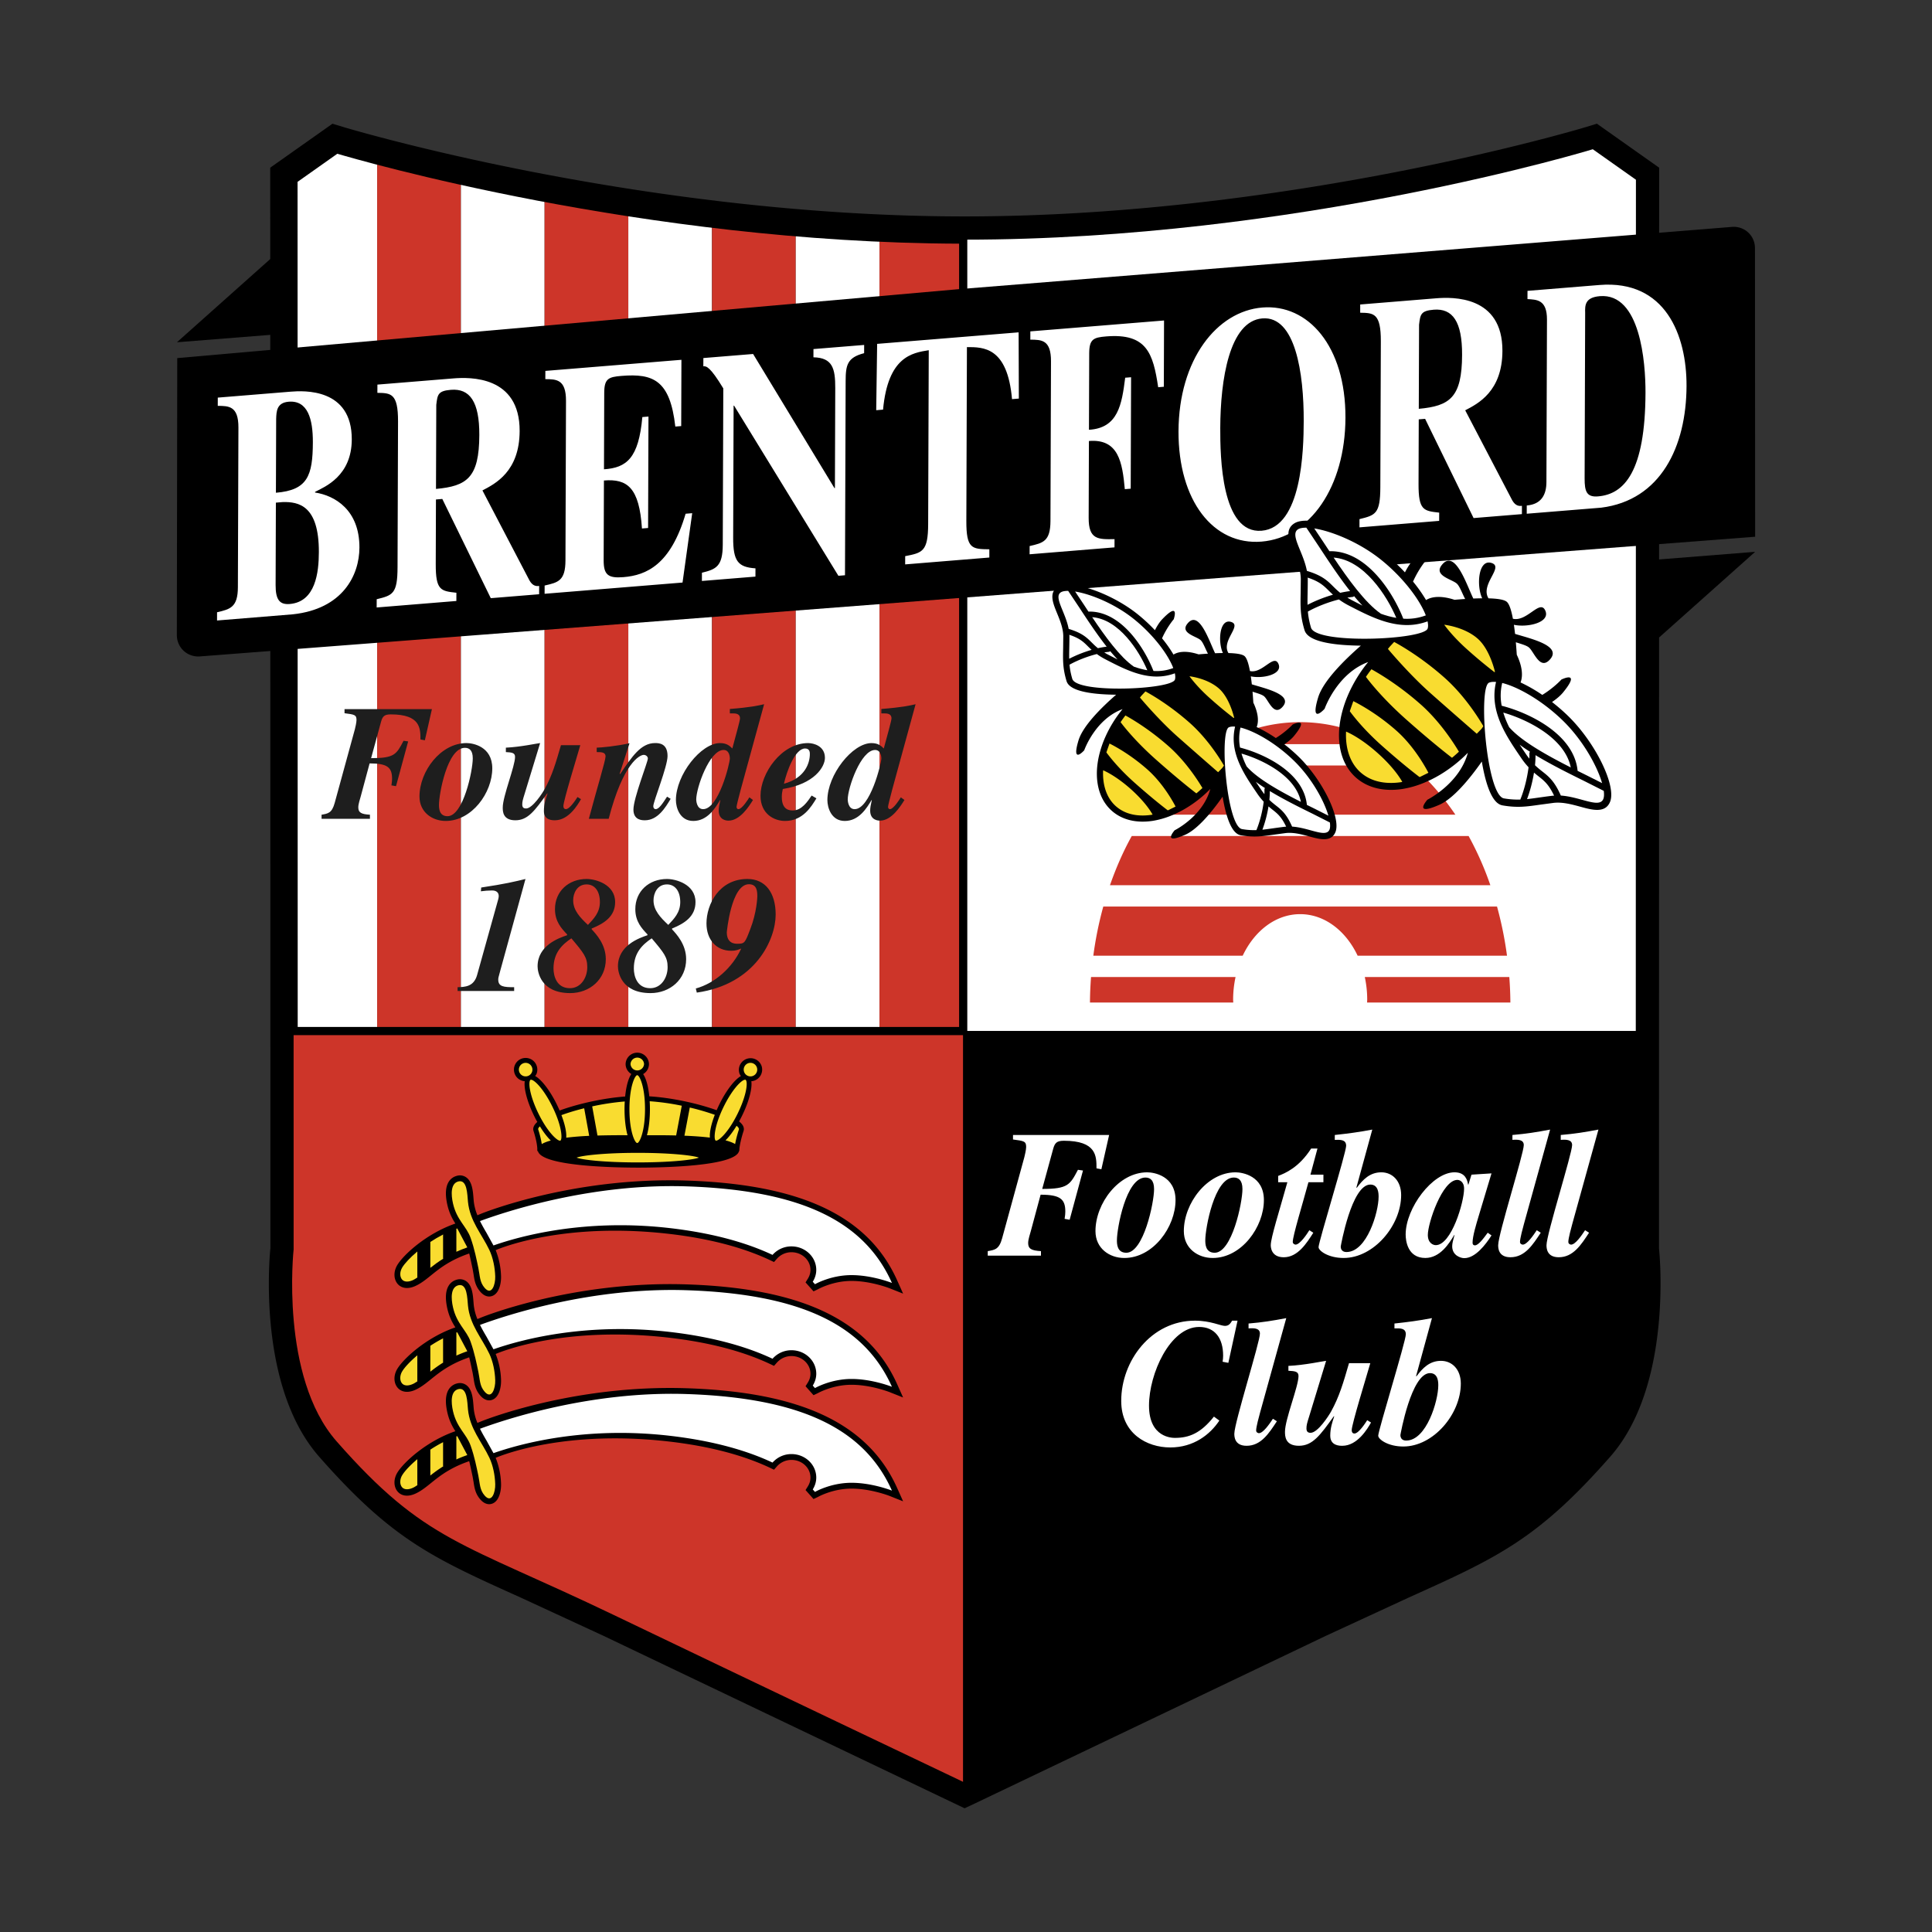 <svg xmlns="http://www.w3.org/2000/svg" width="2500" height="2500" viewBox="0 0 192.756 192.756"><rect x="0" y="0" width="192.756" height="192.756" fill="#333333" stroke="none"/><g fill-rule="evenodd" clip-rule="evenodd"><path d="m165.527 63.604 9.584-8.548-9.582.76c.002-21.2.006-39.085.006-39.085l-6.211-4.389-1.086.332c-.293.089-29.607 8.917-61.991 8.919-32.383-.002-61.696-8.83-61.989-8.919l-1.086-.331-6.212 4.387.002 9.116-9.31 8.302 9.311-.738.015 91.131c-.039.379-.155 1.666-.155 3.547 0 4.574.709 12.344 5.017 17.246 7.267 8.27 11.301 10.088 20.14 14.07l8.267 3.82 35.991 17.189 1.018-.477 34.992-16.713 8.268-3.82c8.838-3.982 12.873-5.801 20.139-14.07 4.309-4.902 5.016-12.689 5.016-17.264a37 37 0 0 0-.152-3.529c-.001-.116.004-31.91.008-60.936"/><path d="m29.293 102.867.003 21.783s-1.391 12.695 4.286 19.154c8.817 10.033 12.465 10.033 27.668 17.33 14.45 6.936 33.044 15.785 34.848 16.645v-74.912z" fill="#cd3529"/><path d="m163.217 17.931-4.303-3.04s-29.529 9.017-62.667 9.02l-.149-.002v78.958h67.105z" fill="#fff"/><path d="M163.203 102.867H96.098v74.912l.136.064v.012l.014-.006.014.006v-.012c.564-.268 20.004-9.52 34.985-16.709 15.201-7.297 18.85-7.297 27.668-17.33 5.676-6.459 4.285-19.154 4.285-19.154z"/><path d="M137.84 74.247c-2.498-1.415-5.242-2.197-8.121-2.197s-5.623.782-8.121 2.197zm7.363 7.035c-1.275-1.884-2.73-3.543-4.34-4.907h-22.289c-1.609 1.364-3.064 3.023-4.342 4.907zm3.49 7.034a31.5 31.5 0 0 0-2.17-4.907h-33.607c-.846 1.521-1.566 3.171-2.174 4.907zm-24.709 7.036c1.17-2.481 3.297-4.147 5.734-4.147s4.564 1.666 5.734 4.147h14.902a36.5 36.5 0 0 0-.996-4.907h-39.283a36.5 36.5 0 0 0-.994 4.907zm-.713 2.128h-14.418a36 36 0 0 0-.107 2.541h14.297c-.004-.102-.014-.201-.014-.303 0-.775.09-1.525.242-2.238m12.895 0c.152.713.24 1.463.24 2.238 0 .102-.01.201-.012.303h14.297a37 37 0 0 0-.107-2.541z" fill="#cd3529"/><path d="m33.582 14.891-4.303 3.04.014 84.937h8.338v-86.85a122 122 0 0 1-4.049-1.127" fill="#fff"/><path d="M37.631 16.017v86.85h8.353v-84.83a224 224 0 0 1-8.353-2.02" fill="#cd3529"/><path d="M45.984 18.038v84.83h8.352V19.752a256 256 0 0 1-8.352-1.714" fill="#fff"/><path d="M54.336 19.752v83.115h8.352V21.181a259 259 0 0 1-8.352-1.429" fill="#cd3529"/><path d="M62.688 21.181v81.686h8.352v-80.54a248 248 0 0 1-8.352-1.146" fill="#fff"/><path d="M71.041 22.327v80.541h8.353v-79.69a233 233 0 0 1-8.353-.851" fill="#cd3529"/><path d="M79.393 23.178v79.689h8.354V23.713a213 213 0 0 1-8.354-.535" fill="#fff"/><path d="M87.747 102.867h8.352V23.909a193 193 0 0 1-8.352-.195z" fill="#cd3529"/><path d="m106.719 121.695-.504-.09c.053-.324.072-.521.072-.721 0-1.223-.469-1.689-2.465-1.689l-.973 3.615c-.072.289-.27.828-.27 1.205 0 .576.324.756 1.277.811v.449h-5.309v-.449c.721-.127 1.135-.18 1.439-1.295l2.213-8.08c.037-.143.18-.738.18-1.008 0-.576-.197-.611-1.312-.756v-.449h9.59l-.773 3.418-.486-.09c0-1.223 0-2.752-3.256-2.752-.701 0-.9.215-1.062.791l-1.098 4.014c2.555 0 2.771-.396 3.564-1.908l.504.072zm7.558-4.211c.469 0 .865.252.865 1.152 0 1.35-1.045 6.352-2.771 6.352-.936 0-.936-.9-.936-1.26.001-1.152.899-6.244 2.842-6.244m.182-.521c-2.844 0-5.164 3.094-5.164 5.865 0 1.729 1.402 2.682 2.877 2.682 2.881 0 5.111-3.096 5.111-5.777 0-2.411-2.14-2.77-2.824-2.77m8.637.521c.467 0 .863.252.863 1.152 0 1.35-1.043 6.352-2.771 6.352-.936 0-.936-.9-.936-1.26 0-1.152.9-6.244 2.844-6.244m.179-.521c-2.844 0-5.164 3.094-5.164 5.865 0 1.729 1.402 2.682 2.879 2.682 2.879 0 5.109-3.096 5.109-5.777.001-2.411-2.14-2.77-2.824-2.77m8.762.99h-1.494c-.592 2.195-1.564 5.344-1.564 5.955 0 .215.252.27.27.27.451 0 1.152-1.061 1.385-1.439l.396.252c-.666 1.045-1.547 2.447-2.951 2.447-1.295 0-1.295-1.08-1.295-1.207 0-.736.863-3.436 1.656-6.277h-.918v-.631c.701-.27 2.068-.828 3.293-2.734h.629l-.701 2.609h1.295zm5.506 1.457c0 1.529-1.168 5.506-3.203 5.506-.09 0-.574 0-.574-.559 0-.018 1.08-6.172 2.951-6.172.826.001.826.919.826 1.225m-4.371-5.685c.611-.018 1.133-.018 1.133.594 0 .684-2.752 9.59-2.752 10.111 0 .361.971 1.08 2.5 1.08 3.006 0 5.74-3.238 5.74-6.279 0-1.404-.865-2.268-1.979-2.268-1.135 0-1.836.719-2.447 1.547l-.037-.035 1.584-5.775c-1.314.252-2.412.395-3.742.539zm10.076 10.505c-.252 0-.793-.195-.793-1.023 0-1.17 1.439-5.488 2.951-5.488.162 0 .666.125.666.881 0 1.332-1.26 5.63-2.824 5.63m5.182-1.24c-.449.611-.936 1.26-1.277 1.26-.072 0-.234-.02-.234-.27 0-.648.359-1.816.611-2.662l1.277-4.248-1.996.127-.307.988h-.035c-.072-.449-.27-1.223-1.35-1.223-2.195 0-4.877 3.562-4.877 6.207 0 .594.18 2.34 1.961 2.34 1.494 0 2.412-1.494 2.879-2.285l.037-.018c-.145.521-.234.846-.234 1.133 0 .936.863 1.188 1.205 1.188 1.098 0 2.123-1.332 2.717-2.268zm5.291 0c-.793 1.205-1.584 2.447-3.023 2.447-1.225 0-1.225-.953-1.225-1.207 0-1.078 2.555-9.139 2.555-9.984 0-.559-.594-.559-1.133-.521v-.486c1.439-.127 2.338-.27 3.76-.539l-2.609 9.41c-.107.395-.395 1.438-.395 1.799 0 .234.252.27.27.27.432 0 1.043-.9 1.404-1.439zm4.82 0c-.791 1.205-1.582 2.447-3.023 2.447-1.223 0-1.223-.953-1.223-1.207 0-1.078 2.555-9.139 2.555-9.984 0-.559-.594-.559-1.133-.521v-.486c1.439-.127 2.34-.27 3.76-.539l-2.609 9.41c-.107.395-.395 1.438-.395 1.799 0 .234.252.27.27.27.432 0 1.043-.9 1.402-1.439zm-35.988 12.983-.574-.109c.035-.197.053-.414.053-.611 0-1.744-.826-2.861-2.393-2.861-2.896 0-5.002 4.66-5.002 7.846 0 3.221 2.34 3.221 2.59 3.221 1.422 0 2.574-.469 3.887-2.123l.541.395c-.918 1.387-2.555 2.682-4.895 2.682-2.338 0-4.895-1.385-4.895-4.643 0-3.994 2.986-8.006 7.359-8.006 1.549 0 2.555.521 2.986.521.396 0 .541-.234.721-.521h.539zm4.842 5.828c-.793 1.207-1.584 2.447-3.023 2.447-1.223 0-1.223-.953-1.223-1.205 0-1.08 2.553-9.141 2.553-9.986 0-.559-.594-.559-1.133-.521v-.486c1.439-.125 2.34-.27 3.762-.539l-2.609 9.41c-.109.396-.396 1.439-.396 1.799 0 .234.252.27.27.27.432 0 1.045-.898 1.404-1.438zm9.392.127c-.342.611-1.352 2.32-2.861 2.32-.27 0-1.207 0-1.207-1.008 0-.773.217-1.385.396-1.924l-.035-.02c-1.367 1.908-2.123 2.951-3.49 2.951-1.387 0-1.387-.988-1.387-1.402 0-1.242 1.35-4.518 1.35-5.561 0-.467-.396-.486-1.008-.521v-.486c1.602-.07 3.51-.486 3.762-.504l-1.691 5.543c-.217.684-.27.881-.27 1.205 0 .342.18.432.412.432.721 0 1.818-1.709 2.053-2.141.809-1.459 1.223-2.879 1.779-4.805h2.125c-.361 1.26-1.854 6.1-1.854 6.676 0 .305.18.342.27.342.432 0 1.115-1.08 1.277-1.332zm6.711-3.707c0 1.529-1.17 5.506-3.203 5.506-.09 0-.576 0-.576-.559 0-.016 1.08-6.17 2.951-6.17.828 0 .828.918.828 1.223m-4.373-5.686c.611-.018 1.135-.018 1.135.594 0 .684-2.754 9.59-2.754 10.111 0 .361.971 1.08 2.5 1.08 3.006 0 5.74-3.238 5.74-6.279 0-1.404-.863-2.268-1.979-2.268-1.133 0-1.836.721-2.447 1.549l-.035-.037 1.582-5.775c-1.312.252-2.41.396-3.742.539z" fill="#fff"/><path d="m39.51 78.438-.458-.082c.049-.294.065-.474.065-.654 0-1.113-.426-1.538-2.241-1.538l-.884 3.288c-.065.262-.245.753-.245 1.096 0 .523.294.687 1.162.736v.409h-4.826v-.409c.654-.115 1.031-.164 1.31-1.178l2.012-7.345c.033-.131.163-.671.163-.916 0-.524-.179-.557-1.194-.687v-.408h8.719l-.703 3.108-.441-.082c0-1.112 0-2.502-2.961-2.502-.638 0-.818.196-.966.719l-.997 3.648c2.322 0 2.519-.36 3.238-1.734l.459.065zm6.873-3.827c.425 0 .786.229.786 1.047 0 1.227-.949 5.774-2.52 5.774-.851 0-.851-.818-.851-1.146 0-1.046.818-5.675 2.585-5.675m.163-.475c-2.584 0-4.694 2.813-4.694 5.333 0 1.571 1.276 2.437 2.617 2.437 2.617 0 4.646-2.813 4.646-5.25 0-2.192-1.947-2.52-2.569-2.52m11.418 5.595c-.311.556-1.227 2.109-2.601 2.109-.246 0-1.097 0-1.097-.916 0-.704.196-1.259.36-1.75l-.033-.016c-1.243 1.734-1.931 2.682-3.173 2.682-1.26 0-1.26-.899-1.26-1.275 0-1.129 1.227-4.106 1.227-5.055 0-.425-.36-.441-.916-.474v-.442c1.456-.065 3.19-.442 3.418-.458l-1.538 5.038c-.195.622-.245.802-.245 1.096 0 .311.164.393.376.393.654 0 1.653-1.554 1.865-1.947.735-1.325 1.112-2.617 1.619-4.368h1.93c-.327 1.145-1.685 5.545-1.685 6.069 0 .278.163.311.246.311.392 0 1.014-.98 1.161-1.21zm8.947-.033c-.523.883-1.292 2.142-2.568 2.142-.262 0-1.145 0-1.145-1.062 0-1.162 1.439-4.744 1.439-5.104 0-.197-.197-.36-.409-.36-.409 0-2.062.818-3.5 6.379H58.75c.833-3.124 1.668-5.824 1.668-6.232 0-.425-.441-.425-.883-.425v-.442c.361 0 1.979-.147 3.271-.442l-.981 3.042.05.033c1.177-1.734 2.06-3.092 3.484-3.092.392 0 1.242.033 1.242 1.292 0 1.064-1.422 4.532-1.422 5.006 0 .147.065.294.245.294.327 0 .703-.588 1.129-1.243zm2.552.065c0-1.145 1.31-4.939 2.732-4.939.605 0 .622.752.622.851 0 .474-1.112 5.054-2.667 5.054-.654-.001-.687-.883-.687-.966m5.301-.213c-.083.148-.737 1.178-1.081 1.178-.164 0-.196-.147-.196-.229 0-.245.769-3.026.933-3.615l1.816-6.624c-.573.131-1.325.31-3.418.474v.442h.343c.359 0 .67.098.67.491 0 .245-.409 1.652-.768 3.01-.229-.229-.523-.54-1.227-.54-1.898 0-4.4 3.157-4.4 5.692 0 .72.376 2.077 1.734 2.077 1.407 0 2.192-1.275 2.666-2.077l.033-.016c-.114.507-.163.801-.163 1.063 0 .998.867.998.981.998 1.144 0 2.044-1.423 2.437-2.061zm5.561-4.874c.474 0 .474.409.474.556 0 .851-.442 2.388-2.584 2.961.261-1.194 1.095-3.517 2.11-3.517m.654 4.695c-.409.605-.998 1.489-1.881 1.489-.328 0-1.096-.049-1.096-1.341 0-.311.033-.507.098-.802 3.157-.491 4.204-2.208 4.204-3.107 0-1.178-1.113-1.473-1.684-1.473-2.667 0-4.744 3.026-4.744 5.251 0 1.832 1.374 2.518 2.453 2.518 1.767 0 2.617-1.423 3.125-2.257zm3.599.392c0-1.145 1.308-4.939 2.731-4.939.605 0 .622.752.622.851 0 .474-1.113 5.054-2.667 5.054-.654-.001-.686-.883-.686-.966m5.298-.213c-.081.148-.736 1.178-1.079 1.178-.163 0-.196-.147-.196-.229 0-.245.769-3.026.933-3.615l1.815-6.624c-.573.131-1.325.31-3.418.474v.442h.344c.36 0 .67.098.67.491 0 .245-.409 1.652-.769 3.01-.229-.229-.523-.54-1.227-.54-1.897 0-4.4 3.157-4.4 5.692 0 .72.376 2.077 1.734 2.077 1.407 0 2.191-1.275 2.666-2.077l.033-.016c-.114.507-.164.801-.164 1.063 0 .998.867.998.981.998 1.146 0 2.045-1.423 2.438-2.061zM45.654 98.492c.735-.016 1.619-.049 1.946-1.211l2.094-7.507c.032-.114.065-.245.065-.36 0-.572-.54-.572-.687-.572-.326 0-.768.033-1.095.082l.033-.376c2.405-.36 3.337-.589 4.417-.851l-2.519 9.161c-.197.719-.197.719-.197.883 0 .703.556.752 1.586.752v.377h-5.643zm9.569-1.865c0-1.553.833-2.371 1.782-3.009 1.243 1.472 1.587 1.898 1.587 2.878 0 1.031-.622 2.096-1.734 2.096-1.341 0-1.635-1.244-1.635-1.965m-1.588-.212c0 .522.295 2.667 3.256 2.667 1.914 0 3.55-1.342 3.55-3.386 0-1.472-.966-2.503-1.408-2.978v-.082c1.26-.507 2.34-1.21 2.34-2.633 0-1.783-1.962-2.307-2.846-2.307-1.799 0-3.157 1.227-3.157 3.01 0 1.26.671 1.946 1.21 2.519v.082c-.818.278-2.945 1.015-2.945 3.108m3.55-6.592c0-.687.376-1.586 1.342-1.586.769 0 1.324.622 1.324 1.767 0 1.046-.621 1.668-1.194 2.273-.785-.736-1.472-1.456-1.472-2.454m6.053 6.804c0-1.553.834-2.371 1.783-3.009 1.244 1.472 1.587 1.898 1.587 2.878 0 1.031-.622 2.096-1.735 2.096-1.341 0-1.635-1.244-1.635-1.965m-1.587-.212c0 .522.295 2.667 3.256 2.667 1.913 0 3.549-1.342 3.549-3.386 0-1.472-.965-2.503-1.406-2.978v-.082c1.26-.507 2.339-1.21 2.339-2.633 0-1.783-1.963-2.307-2.846-2.307-1.8 0-3.158 1.227-3.158 3.01 0 1.26.671 1.946 1.211 2.519v.082c-.818.278-2.945 1.015-2.945 3.108m3.549-6.592c0-.687.376-1.586 1.342-1.586.768 0 1.325.622 1.325 1.767 0 1.046-.623 1.668-1.194 2.273-.785-.736-1.473-1.456-1.473-2.454m10.355-.36c0 .049-.049 1.57-.703 3.239-.524 1.375-.557 1.456-1.277 1.456-.245 0-1.063 0-1.063-1.146 0 0 .425-4.792 2.208-4.792.835 0 .835.769.835 1.243m-6.036 9.57c5.889-.836 7.868-5.333 7.868-7.787 0-2.159-1.015-3.55-2.814-3.55-2.83 0-4.089 2.535-4.089 4.433 0 1.62.981 2.731 2.47 2.731.442 0 .704-.098.998-.229-.884 1.915-2.618 3.467-4.532 3.991z" fill="#1e1e1e"/><path d="M175.111 53.55 19.955 65.49a2.14 2.14 0 0 1-1.632-.56 2.14 2.14 0 0 1-.679-1.586l.04-27.616 77.964-6.878 77.133-6.211a2.13 2.13 0 0 1 1.633.551c.42.387.68.946.68 1.583z"/><path d="m33.346 14.557-4.475 3.163.013 85.556h67.623V23.5h-.408c-32.63-.029-62.104-8.91-62.397-9l-.192-.059zm.31.782c2.004.596 30.45 8.873 62.033 8.972v78.148H29.702l-.014-84.316z"/><path d="m27.525 50.148.707-.058c1.528-.026 3.597.299 3.581 5.003-.006 2.006-.323 4.958-2.911 5.169-.988.081-1.41-.411-1.404-1.892zm.028-8.356c.026-.758.053-1.615 1.252-1.713 1.906-.155 2.417 1.744 2.409 4.046-.011 3.355-.533 4.779-3.686 5.036zm-5.899 20.115 7.575-.618c4.964-.536 6.622-3.894 6.631-6.657.012-3.75-2.452-5.193-4.427-5.493l.001-.066c.99-.508 3.651-1.58 3.663-5.231.017-5.131-4.781-4.872-6.099-4.765l-7.27.593-.002.822c1.082.01 2.069-.005 2.062 2.167l-.054 15.921c-.006 2.007-.759 2.2-2.078 2.505zm21.874-21.514c.12-1.03.168-1.396 1.462-1.501 1.883-.153 2.843 1.183 2.832 4.505-.014 4.276-1.24 5.1-4.323 5.384zm10.264 18.072c-.283.023-.635.019-.962-.546l-4.697-8.989c1.272-.663 3.698-1.881 3.712-5.926.019-5.527-4.968-5.383-6.615-5.25l-7.576.618-.002.822c1.34.022 2.069.028 2.06 2.857l-.049 14.54c-.009 2.664-.479 2.801-2.08 3.194l-.003.823 7.952-.648.002-.822c-1.552-.17-2.068-.227-2.06-2.858l.021-6.447.635-.052 4.835 9.899 4.823-.393zm.62-21.46 13.574-1.107-.022 6.612-.588.048c-.525-4.626-2.193-5.313-5.369-5.054-1.294.105-1.718.271-1.723 1.686l-.025 7.632c2.258-.151 3.461-1.104 3.827-5.212l.612-.05-.038 11.118-.612.05c-.268-4.089-1.465-4.978-3.794-4.788l-.027 7.961c-.004 1.447.441 1.805 1.97 1.681 2.305-.188 4.708-1.239 6.207-6.326l.657-.055-.964 6.92-13.762 1.121.003-.823c1.342-.306 2.071-.464 2.078-2.504l.054-15.921c.007-2.171-.981-2.156-2.063-2.167zm15.62 20.136c1.412-.345 2.071-.629 2.079-2.8l.052-15.592c-1.31-2.162-1.686-2.23-1.992-2.205l.004-.822 4.963-.405 8.115 13.381.047-.004.033-9.967c.007-1.974-.271-3.036-2.176-3.079l.002-.822 5.058-.411-.003.822c-1.695.434-1.839 1.202-1.844 2.78l-.065 19.376-.658.053L73.239 40.47l-.047.003-.044 13.158c-.008 2.368.484 2.953 2.225 3.074l-.003.823-5.341.435zm28.675-1.516-8.398.685.002-.822c1.718-.337 2.283-.449 2.292-3.212l.059-17.335c-1.648.265-4.071.627-4.559 5.929l-.683.056.093-6.618 14.115-1.15.023 6.608-.682.056c-.453-5.225-2.875-5.192-4.498-5.191l-.058 17.335c-.009 2.796.555 2.816 2.294 2.838zm4.09-22.563 13.34-1.087-.021 6.612-.564.047c-.506-3.379-1.135-5.4-5.182-5.07-1.27.104-1.693.27-1.699 1.684l-.025 7.632c2.918-.172 3.277-2.536 3.615-5.195l.588-.047-.037 11.119-.588.048c-.25-2.677-.617-5.047-3.582-4.806l-.025 7.665c-.008 2.171.934 2.16 2.58 2.125l-.002.822-8.471.69.004-.822c1.34-.307 2.07-.465 2.078-2.504l.053-15.921c.008-2.17-.957-2.158-2.062-2.166zm23.148-1.295c3.293-.269 4.145 5.451 4.127 10.253-.008 2.862-.176 10.604-4.199 10.932-4.021.327-4.137-7.392-4.127-10.254.016-4.802.904-10.663 4.199-10.931m.002-1.086c-4.539.37-8.342 5.185-8.367 12.356-.021 6.908 3.467 11.392 8.289 10.999s8.344-5.449 8.367-12.356c.026-7.171-3.748-11.369-8.289-10.999M141.58 32.4c.121-1.03.17-1.396 1.463-1.501 1.883-.153 2.842 1.183 2.83 4.505-.014 4.276-1.238 5.1-4.32 5.384zm10.264 18.072c-.281.023-.635.019-.963-.546l-4.697-8.99c1.273-.662 3.699-1.88 3.713-5.926.02-5.526-4.967-5.383-6.613-5.249l-7.576.618-.002.822c1.34.022 2.07.029 2.061 2.858l-.051 14.539c-.008 2.665-.479 2.802-2.08 3.195l-.002.822 7.951-.647.004-.823c-1.553-.169-2.068-.226-2.061-2.857l.021-6.448.635-.052 4.836 9.9 4.822-.394zm6.308-19.259c-.02-.722-.041-1.542 1.465-1.665 4.047-.33 4.564 6.633 4.555 9.626-.027 7.862-2.105 10.136-4.74 10.351-1.129.092-1.338-.482-1.334-1.798zm-5.83 20.042 7.436-.605c5.93-.747 8.486-6.085 8.508-12.138.018-5.066-2.105-10.615-8.691-10.078l-7.176.585-.002.822c.916.057 1.951.039 1.945 2.044l-.055 16.218c-.004 1.217-.479 2.209-1.961 2.33z" fill="#fff"/><path d="M160.629 80.017c.674-1.582-1.441-5.919-4.193-8.597a19 19 0 0 0-1.59-1.379c.447-.306.834-.626 1.107-.962 1.85-2.27-.172-1.281-.172-1.281s-.725.807-1.906 1.533a15.6 15.6 0 0 0-2.17-1.243c.281-.719.131-1.703-.377-2.768-.025-.41-.057-.828-.092-1.243.494.164 1.053.306 1.309.524.494.416 1.068 2.217 2.016 1.275 1.438-1.43-1.82-2.142-3.404-2.633a26 26 0 0 0-.115-.908c1.348.294 3.623-.22 3.146-1.385-.514-1.248-1.822 1.118-3.246.783-.152-.825-.35-1.458-.605-1.685-.258-.228-.943-.327-1.83-.351-.867-1.417 1.637-3.164.264-3.54-1.295-.355-1.475 2.31-.891 3.536q-.425.003-.887.023c-.668-1.358-1.832-5.036-3.156-3.331-.818 1.056 1.039 1.407 1.512 1.844.303.28.549 1.018.832 1.532-.354.024-.711.051-1.062.082-1.152-.38-2.172-.391-2.842.025a14.6 14.6 0 0 0-1.299-1.843c.582-1.306 1.324-2.159 1.324-2.159s.736-2.125-1.293-.014c-.307.319-.582.757-.838 1.252a19 19 0 0 0-1.943-1.801c-2.992-2.404-7.555-3.976-9.043-3.116-1.078.623-.568 1.868-.119 2.967.336.816.715 1.742.715 2.64l-.014 1.358c-.027 1.364-.045 2.264.369 3.664.113.384.467 1.546 5.637 1.601-1.662 1.449-3.77 3.536-4.264 5.18-.844 2.804.648 1.119.648 1.119s1.23-3.52 4.344-4.663a14 14 0 0 0-1.949 3.153 11.6 11.6 0 0 0-.639 1.809 10 10 0 0 0-.309 1.87c-.107 1.898.428 3.587 1.678 4.694 1.195 1.057 2.84 1.407 4.615 1.142a9.5 9.5 0 0 0 2.062-.576 12 12 0 0 0 1.727-.856c.961-.578 1.9-1.303 2.764-2.187-.838 3.099-4.041 4.687-4.041 4.687s-1.492 1.685 1.189.507c1.418-.624 3.033-2.595 4.244-4.317.697 4.134 1.754 4.323 2.123 4.385 1.438.24 2.33.114 3.68-.079l1.346-.18c.893-.108 1.857.156 2.709.389 1.144.313 2.443.669 2.929-.477"/><path d="M134.297 72.989c-.084 1.726.428 3.169 1.447 4.072 1.264 1.118 2.9 1.147 4.049.975.037-.006.078-.019.115-.024-.477-.852-1.369-1.915-2.52-2.932-1.097-.973-2.206-1.704-3.091-2.091m.724-3.037-.354 1.006c.459.624 1.52 1.954 3.27 3.501 1.945 1.723 3.246 2.731 3.691 3.068l.074-.026.811-.401c-.354-.674-1.486-2.691-3.193-4.202-1.863-1.648-3.623-2.607-4.299-2.946m9.067-7.623c.33.45 1.096 1.408 2.355 2.522a47 47 0 0 0 2.656 2.208l.055-.02s-.486-2.227-1.717-3.314c-1.341-1.186-3.349-1.396-3.349-1.396m-2.346 7.948c-2.141-1.895-4.117-3.067-4.914-3.506a13 13 0 0 0-.549.76c.381.513 1.717 2.216 4.08 4.307 2.803 2.481 4.469 3.737 4.508 3.767q.353-.29.689-.607c-.48-.81-1.87-3.001-3.814-4.721m5.594 2.929.482-.494.178-.258c-.391-.675-1.828-3.025-3.889-4.85-2.23-1.976-4.287-3.166-5.012-3.558l-.447.481-.176.215s2.082 2.5 4.254 4.422c2.2 1.948 4.61 4.042 4.61 4.042" fill="#f9dc30"/><path d="M137.744 61.21c.01.005.014.015.02.021q.765.28 1.545.414c-.93-2.195-3.221-5.787-6.252-6.016 1.441 2.151 3.154 4.519 4.687 5.581" fill="#fff"/><path d="M132.078 54.15q.27.411.561.85c.004 0 .008-.006.012-.005 3.703-.084 6.359 4.181 7.354 6.731a5.35 5.35 0 0 0 2.248-.329c-.576-1.512-2.217-3.744-4.463-5.549-2.168-1.742-4.895-2.843-6.666-3.127zm2.35 5.476c.133.078.254.154.41.235l.129.066q.48.25.967.493a19 19 0 0 1-.832-.939c-.043.032-.084.07-.143.076q-.254.023-.531.069" fill="#fff"/><path d="M142.439 62.704c.059-.185.049-.428-.01-.711-2.781 1.035-5.412-.316-7.746-1.521l-.129-.066a7.4 7.4 0 0 1-.969-.598c-1.061.268-2.197.705-3.098 1.209.045.498.133 1 .312 1.604.502 1.688 11.291 1.223 11.64.083m-9.435-4.205c.211.21.428.424.707.647q.519-.117.99-.173c-1.113-1.411-2.189-3.042-3.137-4.486l-1.225-1.835-.004-.005c-.346-.002-.625.043-.805.146-.893.517.496 2.237.859 4.165 1.523.454 2.054.982 2.615 1.541m-.012.835q-.226-.207-.42-.401c-.512-.508-.934-.918-2.105-1.305.002.056.008.111.01.167.002 1.086-.039 1.853-.023 2.548.765-.4 1.659-.755 2.538-1.009m17.615 13.258-.023-.016a9 9 0 0 1-.6-1.482c2.293.656 6.137 2.492 6.732 5.473-2.308-1.169-4.868-2.58-6.109-3.975" fill="#fff"/><path d="m158.305 77.358-.912-.452c0-.005.006-.009.004-.015-.367-3.686-4.924-5.804-7.574-6.479a5.3 5.3 0 0 1 .053-2.272c1.57.388 3.984 1.744 6.049 3.753 1.994 1.942 3.418 4.515 3.916 6.238zm-5.723-1.667c-.092-.12-.184-.232-.283-.377l-.08-.118q-.305-.449-.607-.902.487.361 1.035.712c-.027.047-.061.091-.059.149q.009.257-.006.536" fill="#fff"/><path d="M148.555 68.114c.176-.079.418-.1.707-.076-.691 2.886.971 5.333 2.451 7.503l.08.119c.256.373.488.649.713.891-.139 1.085-.432 2.267-.824 3.221a8 8 0 0 1-1.631-.116c-1.735-.291-2.586-11.054-1.496-11.542m5.32 8.854c-.232-.184-.471-.372-.727-.623q.052-.53.051-1.003c1.535.932 3.285 1.802 4.834 2.566l1.969.993.006.002c.045.344.033.627-.047.818-.402.95-2.279-.22-4.236-.348-.637-1.453-1.227-1.916-1.85-2.405m-.828.114q.234.201.451.369c.566.445 1.025.815 1.553 1.93-.057.005-.111.005-.17.011-1.076.131-1.834.262-2.527.334.304-.81.55-1.74.693-2.644" fill="#fff"/><path d="M133.229 83.037c.594-1.392-1.268-5.208-3.688-7.564-.449-.435-.92-.839-1.4-1.213.393-.269.734-.552.975-.847 1.627-1.998-.15-1.128-.15-1.128s-.639.71-1.678 1.349a14 14 0 0 0-1.91-1.094c.248-.633.115-1.499-.332-2.436a53 53 0 0 0-.08-1.095c.434.145.924.27 1.152.462.434.366.938 1.952 1.773 1.122 1.264-1.258-1.604-1.884-2.996-2.316-.033-.276-.062-.545-.102-.799 1.186.259 3.189-.193 2.768-1.219-.451-1.098-1.602.984-2.855.689-.133-.728-.309-1.283-.533-1.483-.227-.2-.83-.288-1.611-.309-.762-1.247 1.441-2.784.232-3.115-1.139-.312-1.297 2.033-.783 3.112q-.375.003-.781.021c-.586-1.195-1.611-4.431-2.777-2.931-.721.929.914 1.237 1.332 1.622.266.247.482.896.732 1.349q-.468.032-.936.072c-1.016-.335-1.912-.344-2.502.021a12.6 12.6 0 0 0-1.143-1.621c.512-1.15 1.166-1.9 1.166-1.9s.646-1.87-1.139-.012c-.27.281-.514.666-.736 1.102a17 17 0 0 0-1.713-1.585c-2.631-2.116-6.646-3.499-7.955-2.741-.949.548-.5 1.644-.105 2.61.295.718.629 1.533.629 2.323l-.012 1.196c-.025 1.2-.039 1.992.324 3.224.1.338.41 1.361 4.961 1.409-1.465 1.275-3.316 3.111-3.754 4.559-.74 2.467.572.985.572.985s1.082-3.098 3.822-4.104a12.2 12.2 0 0 0-1.717 2.775 10.4 10.4 0 0 0-.561 1.592 8.5 8.5 0 0 0-.271 1.645c-.096 1.671.377 3.157 1.479 4.131 1.049.93 2.498 1.239 4.061 1.005a8.3 8.3 0 0 0 1.814-.508 10.4 10.4 0 0 0 1.518-.753 12 12 0 0 0 2.434-1.925c-.738 2.728-3.559 4.125-3.559 4.125s-1.311 1.483 1.049.447c1.25-.55 2.67-2.284 3.736-3.8.611 3.638 1.543 3.804 1.867 3.858 1.266.211 2.049.1 3.238-.068l1.186-.16c.783-.093 1.633.138 2.383.343 1.005.274 2.15.586 2.576-.422"/><path d="M110.059 76.851c-.074 1.52.375 2.791 1.273 3.585 1.111.983 2.551 1.009 3.562.858.033-.006.068-.017.102-.021-.42-.75-1.205-1.685-2.217-2.581-.967-.854-1.943-1.499-2.72-1.841m.636-2.67-.312.886c.404.548 1.338 1.719 2.877 3.081 1.713 1.516 2.857 2.403 3.248 2.7.023-.01.045-.015.068-.024l.711-.353c-.309-.593-1.307-2.368-2.809-3.698-1.64-1.451-3.189-2.295-3.783-2.592m7.979-6.709c.291.396.963 1.239 2.072 2.219a41 41 0 0 0 2.338 1.943l.049-.017s-.43-1.959-1.512-2.917c-1.18-1.043-2.947-1.228-2.947-1.228m-2.065 6.994c-1.885-1.668-3.623-2.699-4.326-3.085q-.253.327-.482.669c.336.451 1.512 1.951 3.592 3.789 2.469 2.185 3.934 3.29 3.967 3.315.209-.169.408-.348.607-.534-.422-.711-1.647-2.64-3.358-4.154m4.922 2.577.424-.434.158-.229c-.344-.593-1.607-2.661-3.422-4.267-1.965-1.738-3.773-2.786-4.41-3.131l-.395.424-.154.188s1.832 2.2 3.742 3.892a667 667 0 0 0 4.057 3.557" fill="#f9dc30"/><path d="M113.092 66.487q.01.009.018.019.671.247 1.357.364c-.816-1.931-2.834-5.093-5.5-5.294 1.267 1.893 2.775 3.977 4.125 4.911" fill="#fff"/><path d="m108.105 60.275.492.748c.004 0 .008-.006.012-.005 3.26-.074 5.596 3.679 6.471 5.923a4.7 4.7 0 0 0 1.977-.29c-.506-1.33-1.949-3.294-3.924-4.883-1.908-1.534-4.311-2.502-5.869-2.752zm2.067 4.819c.117.069.225.136.361.207l.113.058q.422.22.852.434a18 18 0 0 1-.732-.826c-.037.028-.074.062-.125.066a7 7 0 0 0-.469.061" fill="#fff"/><path d="M117.223 67.801c.051-.162.043-.377-.008-.625-2.447.91-4.764-.278-6.816-1.338l-.113-.059a6.4 6.4 0 0 1-.854-.526c-.934.236-1.934.621-2.727 1.064.041.438.119.879.277 1.411.44 1.486 9.932 1.076 10.241.073m-8.303-3.7c.188.185.375.374.621.569q.458-.103.871-.151c-.979-1.242-1.926-2.678-2.76-3.948l-1.078-1.615-.002-.004c-.305-.001-.551.039-.707.129-.789.454.436 1.969.756 3.664 1.338.4 1.805.865 2.299 1.356m-.01.735a9 9 0 0 1-.371-.353c-.449-.447-.82-.808-1.852-1.148l.008.147c0 .955-.033 1.63-.021 2.242a12.6 12.6 0 0 1 2.236-.888m15.502 11.668-.021-.014a8 8 0 0 1-.527-1.304c2.018.577 5.4 2.192 5.926 4.815-2.034-1.028-4.286-2.27-5.378-3.497" fill="#fff"/><path d="m131.184 80.698-.803-.397c0-.005.006-.008.004-.013-.322-3.243-4.332-5.107-6.666-5.702a4.7 4.7 0 0 1 .047-1.998c1.383.341 3.506 1.535 5.324 3.303 1.756 1.708 3.008 3.973 3.445 5.489zm-5.036-1.467c-.08-.105-.16-.204-.248-.333l-.07-.103q-.27-.396-.535-.795.429.317.91.626c-.023.042-.053.081-.051.131q.006.228-.006.474" fill="#fff"/><path d="M122.605 72.563c.154-.07.367-.088.621-.067-.607 2.54.854 4.693 2.156 6.602l.07.104c.225.328.43.572.629.784-.121.956-.381 1.995-.727 2.834a6.8 6.8 0 0 1-1.434-.101c-1.525-.255-2.274-9.727-1.315-10.156m4.682 7.792c-.205-.162-.416-.328-.641-.548.033-.311.045-.604.045-.882 1.352.82 2.893 1.586 4.256 2.257l1.73.875.006.001c.041.303.029.552-.041.719-.355.836-2.008-.193-3.729-.306-.559-1.28-1.079-1.687-1.626-2.116m-.728.099q.206.177.396.326c.498.391.9.717 1.365 1.698-.049.004-.1.004-.148.01-.949.114-1.615.23-2.223.293a12.3 12.3 0 0 0 .61-2.327" fill="#fff"/><path d="M89.519 127.762c-2.867-6.416-9.523-9.586-20.948-9.975-11.448-.391-20.459 3.26-20.548 3.297l-.393.162a5.2 5.2 0 0 1-.365-1.404l-.022-.268c-.057-.742-.129-1.668-.712-2.096a1.08 1.08 0 0 0-.915-.174h-.001c-.468.109-1.5.605-.987 2.885.181.807.487 1.391.804 1.885-2.929 1.014-5.197 3.145-5.793 4.137-.78 1.303.131 2.865 1.823 2.084 1.486-.686 2.271-2.176 5.35-3.234.111.445.198.861.276 1.232l.069.326.095.547c.085.562.174 1.141.665 1.707.502.58.976.512 1.213.418.718-.279.878-1.357.86-1.949a7.6 7.6 0 0 0-.537-2.615c.554-.238 6.902-2.832 17.34-1.619 3.944.459 7.322 1.34 10.037 2.619l.394.186.288-.326a1.93 1.93 0 0 1 1.455-.652c1.045 0 1.894.791 1.894 1.764 0 .303-.088.598-.262.877l-.229.369.795.893.437-.205c.014-.01 1.466-.834 3.354-.834 1.94 0 3.802.734 3.82.74l1.326.527z"/><path d="M40.135 126.449c-.143.238-.2.469-.2.672 0 .23.075.424.185.545.221.246.621.262 1.099.043.148-.07.285-.166.425-.254v-2.6c-.747.627-1.283 1.219-1.509 1.594" fill="#f9dc30"/><path d="M41.643 124.855v2.6c.325-.205.643-.439.988-.719l.303-.242v-2.584a14 14 0 0 0-1.291.945"/><path d="M42.934 123.91v2.584c.368-.293.788-.605 1.291-.916v-2.42q-.689.354-1.291.752m2.686-1.349-.105.041v2.293c.337-.152.699-.301 1.108-.441z" fill="#f9dc30"/><path d="M44.225 123.158v2.42q.56-.349 1.29-.684v-2.293q-.678.245-1.29.557"/><path d="M48.82 124.705c-.763-1.596-1.942-2.879-2.131-4.807-.072-.734-.072-2.23-.944-2.029-.806.188-.747 1.33-.552 2.193.375 1.666 1.347 2.287 1.754 3.428.408 1.143.611 2.236.776 3.008.172.807.118 1.404.631 1.996.713.822 1.079-.359 1.055-1.135-.026-.884-.222-1.886-.589-2.654" fill="#f9dc30"/><path d="M68.552 118.365c-9.527-.324-18.057 2.5-20.663 3.461.199.398.422.791.657 1.188l.688 1.246c2.6-.914 9.082-2.721 17.624-1.729 4.682.543 7.971 1.611 10.218 2.67a2.5 2.5 0 0 1 1.889-.848c1.366 0 2.474 1.049 2.474 2.344 0 .434-.134.836-.351 1.184.149.156.22.248.22.248s1.562-.91 3.646-.91 4.035.781 4.035.781c-2.733-6.119-8.982-9.244-20.437-9.635" fill="#fff"/><path d="M89.519 138.123c-2.867-6.416-9.523-9.588-20.948-9.977-11.448-.391-20.459 3.26-20.548 3.297l-.393.162a5.2 5.2 0 0 1-.365-1.404l-.022-.268c-.057-.742-.129-1.666-.712-2.096a1.09 1.09 0 0 0-.915-.174h-.001c-.468.109-1.5.607-.987 2.885.181.807.487 1.391.804 1.885-2.929 1.014-5.197 3.145-5.793 4.139-.78 1.301.131 2.863 1.823 2.082 1.486-.686 2.271-2.174 5.35-3.232.111.443.198.861.276 1.232l.069.324.095.549c.085.561.174 1.139.665 1.705.502.58.976.512 1.213.42.718-.281.878-1.359.86-1.951a7.6 7.6 0 0 0-.537-2.615c.554-.238 6.902-2.832 17.34-1.619 3.944.459 7.322 1.34 10.037 2.619l.394.186.288-.326a1.94 1.94 0 0 1 1.455-.652c1.045 0 1.894.791 1.894 1.764q0 .457-.262.877l-.229.369.795.893.437-.205c.014-.008 1.466-.832 3.354-.832 1.94 0 3.802.732 3.82.74l1.326.527z"/><path d="M40.135 136.809a1.3 1.3 0 0 0-.2.672c0 .23.075.424.185.547.221.246.621.262 1.099.041.148-.07.285-.166.425-.254v-2.6c-.747.627-1.283 1.219-1.509 1.594" fill="#f9dc30"/><path d="M41.643 135.215v2.6c.325-.203.643-.438.988-.717q.146-.119.303-.244v-2.584c-.474.312-.917.63-1.291.945"/><path d="M42.934 134.27v2.584a14 14 0 0 1 1.291-.916v-2.42c-.459.234-.89.488-1.291.752m2.686-1.348-.105.039v2.295a13 13 0 0 1 1.108-.443z" fill="#f9dc30"/><path d="M44.225 133.518v2.42a11 11 0 0 1 1.29-.682v-2.295q-.678.245-1.29.557"/><path d="M48.82 135.064c-.763-1.594-1.942-2.877-2.131-4.807-.072-.734-.072-2.229-.944-2.029-.806.188-.747 1.332-.552 2.193.375 1.668 1.347 2.287 1.754 3.428.408 1.145.611 2.236.776 3.008.172.807.118 1.404.631 1.996.713.822 1.079-.359 1.055-1.135-.026-.884-.222-1.886-.589-2.654" fill="#f9dc30"/><path d="M68.552 128.727c-9.527-.326-18.057 2.498-20.663 3.459.199.4.422.791.657 1.188l.688 1.246c2.6-.912 9.082-2.721 17.624-1.729 4.682.545 7.971 1.611 10.218 2.672a2.5 2.5 0 0 1 1.889-.85c1.366 0 2.474 1.051 2.474 2.344 0 .434-.134.836-.351 1.184.149.158.22.25.22.25s1.562-.912 3.646-.912 4.035.781 4.035.781c-2.733-6.12-8.982-9.243-20.437-9.633" fill="#fff"/><path d="M89.519 148.482c-2.867-6.416-9.523-9.586-20.948-9.975-11.448-.393-20.459 3.26-20.548 3.297l-.393.16a5.2 5.2 0 0 1-.365-1.402l-.022-.27c-.057-.742-.129-1.666-.712-2.096a1.09 1.09 0 0 0-.915-.174h-.001c-.468.109-1.5.607-.987 2.885.181.809.487 1.393.804 1.885-2.929 1.014-5.197 3.146-5.793 4.139-.78 1.303.131 2.863 1.823 2.082 1.486-.686 2.271-2.174 5.35-3.232.111.443.198.861.276 1.232l.069.326.095.547c.085.561.174 1.139.665 1.707.502.578.976.51 1.213.418.718-.281.878-1.357.86-1.951a7.6 7.6 0 0 0-.537-2.613c.554-.238 6.902-2.834 17.34-1.621 3.944.459 7.322 1.34 10.037 2.619l.394.188.288-.328a1.94 1.94 0 0 1 1.455-.65c1.045 0 1.894.791 1.894 1.764 0 .303-.088.598-.262.877l-.229.367.795.895.437-.205c.014-.01 1.466-.834 3.354-.834 1.94 0 3.802.732 3.82.74l1.326.527z"/><path d="M40.135 147.17a1.3 1.3 0 0 0-.2.672c0 .23.075.424.185.545.221.246.621.262 1.099.041.148-.068.285-.166.425-.254v-2.598c-.747.627-1.283 1.217-1.509 1.594" fill="#f9dc30"/><path d="M41.643 145.576v2.598c.325-.203.643-.438.988-.717l.303-.242v-2.584c-.474.31-.917.631-1.291.945"/><path d="M42.934 144.631v2.584c.368-.293.788-.605 1.291-.918v-2.418c-.459.232-.89.488-1.291.752m2.686-1.35q-.053.019-.105.041v2.293a12 12 0 0 1 1.108-.441z" fill="#f9dc30"/><path d="M44.225 143.879v2.418c.373-.23.803-.461 1.29-.682v-2.293q-.678.242-1.29.557"/><path d="M48.82 145.426c-.763-1.596-1.942-2.879-2.131-4.807-.072-.734-.072-2.23-.944-2.029-.806.186-.747 1.33-.552 2.191.375 1.668 1.347 2.287 1.754 3.43s.611 2.234.776 3.006c.172.809.118 1.406.631 1.996.713.822 1.079-.359 1.055-1.135-.026-.885-.222-1.887-.589-2.652" fill="#f9dc30"/><path d="M68.552 139.086c-9.527-.326-18.057 2.5-20.663 3.461.199.398.422.789.657 1.188l.688 1.246c2.6-.914 9.082-2.723 17.624-1.729 4.682.543 7.971 1.611 10.218 2.67a2.5 2.5 0 0 1 1.889-.848c1.366 0 2.474 1.049 2.474 2.344 0 .434-.134.834-.351 1.184.149.156.22.248.22.248s1.562-.912 3.646-.912 4.035.781 4.035.781c-2.733-6.119-8.982-9.242-20.437-9.633" fill="#fff"/><path d="M75.978 106.34a1.166 1.166 0 0 0-2.206.754c.033.1.096.18.153.264-.639.355-1.48 1.447-2.164 2.842q-.135.28-.26.566c-1.909-.689-4.509-1.25-6.721-1.385-.094-.926-.296-1.758-.615-2.219a1.16 1.16 0 0 0 .583-1.004 1.166 1.166 0 0 0-2.331 0c0 .426.231.795.573.998-.322.463-.525 1.307-.619 2.242-2.187.164-4.699.723-6.54 1.398q-.129-.301-.274-.598c-.683-1.395-1.525-2.486-2.163-2.842.057-.084.118-.164.152-.264a1.16 1.16 0 0 0-.057-.889 1.15 1.15 0 0 0-.669-.59 1.166 1.166 0 0 0-1.424 1.616c.188.385.562.613.959.645-.106.723.244 2.053.925 3.441q.154.318.328.623a1.7 1.7 0 0 0-.242.256c-.196.271-.183.498-.137.641.371 1.148.377 1.756.377 1.762v.244h.061c.371 1.527 7.73 1.654 10.034 1.654 2.302 0 9.662-.127 10.033-1.652h.022l.006-.096c.001-.008.007-.016.007-.021l-.004-.016.006-.098c0-.006.042-.619.416-1.777.046-.143.06-.369-.137-.641a1.8 1.8 0 0 0-.312-.309q.156-.283.298-.57c.681-1.389 1.031-2.719.925-3.441a1.162 1.162 0 0 0 1.017-1.534"/><path d="M62.799 110.656c0-2.232.545-3.385.777-3.385.233 0 .777 1.152.777 3.385s-.544 3.385-.777 3.385-.777-1.152-.777-3.385m.109-4.498a.676.676 0 0 1 1.35 0 .676.676 0 0 1-1.35 0m-9.186 4.944c-.765-1.561-1.011-2.83-.858-3.277l.064-.104.122.012c.447.152 1.301 1.123 2.066 2.684.984 2.004 1.002 3.277.793 3.381-.208.1-1.203-.693-2.187-2.696m-1.885-4.088a.67.67 0 0 1-.032-.514c.058-.172.179-.309.341-.389s.345-.092.515-.033.309.18.387.342h.001a.67.67 0 0 1-.309.903.677.677 0 0 1-.903-.309m19.571 6.783c-.208-.104-.189-1.377.793-3.381.767-1.561 1.62-2.531 2.067-2.684l.121-.012.066.104c.153.447-.093 1.717-.859 3.277-.983 2.004-1.979 2.797-2.188 2.696m3.169-6.475a.675.675 0 0 1-.308-.903h.001a.67.67 0 0 1 .902-.309c.162.08.283.217.341.389a.674.674 0 0 1-.936.823m-20.709 5.057c-.034.035-.079.07-.104.105q-.072.097-.072.166a.1.1 0 0 0 .006.035 9 9 0 0 1 .354 1.461c.224-.141.536-.256.903-.355-.366-.35-.741-.848-1.087-1.412m2.624 1.129a29 29 0 0 1 2.292-.184l-.5-2.752c-.825.205-1.6.438-2.271.684.327.851.524 1.674.479 2.252m5.817-2.852q0-.383.024-.762a25 25 0 0 0-3.25.49l.527 2.908a86 86 0 0 1 2.999-.029c-.202-.732-.3-1.685-.3-2.607m2.511-.785q.024.394.024.785c0 .922-.097 1.877-.3 2.607.796-.002 1.828-.006 2.915.021l.562-2.965a24 24 0 0 0-3.201-.448m6.496 1.354a24 24 0 0 0-2.496-.727l-.535 2.812c.878.033 1.751.094 2.54.188-.042-.584.159-1.414.491-2.273m2.173 1.093c-.352.578-.735 1.096-1.107 1.455.394.104.727.225.963.369.055-.311.16-.785.377-1.457a.1.1 0 0 0 .004-.035q0-.069-.072-.166c-.039-.052-.105-.111-.165-.166m-9.863 2.702c3.343 0 5.578.266 6.1.477-.522.213-2.757.477-6.1.477-3.341 0-5.575-.264-6.097-.477.523-.212 2.758-.477 6.097-.477" fill="#f9dc30"/></g></svg>